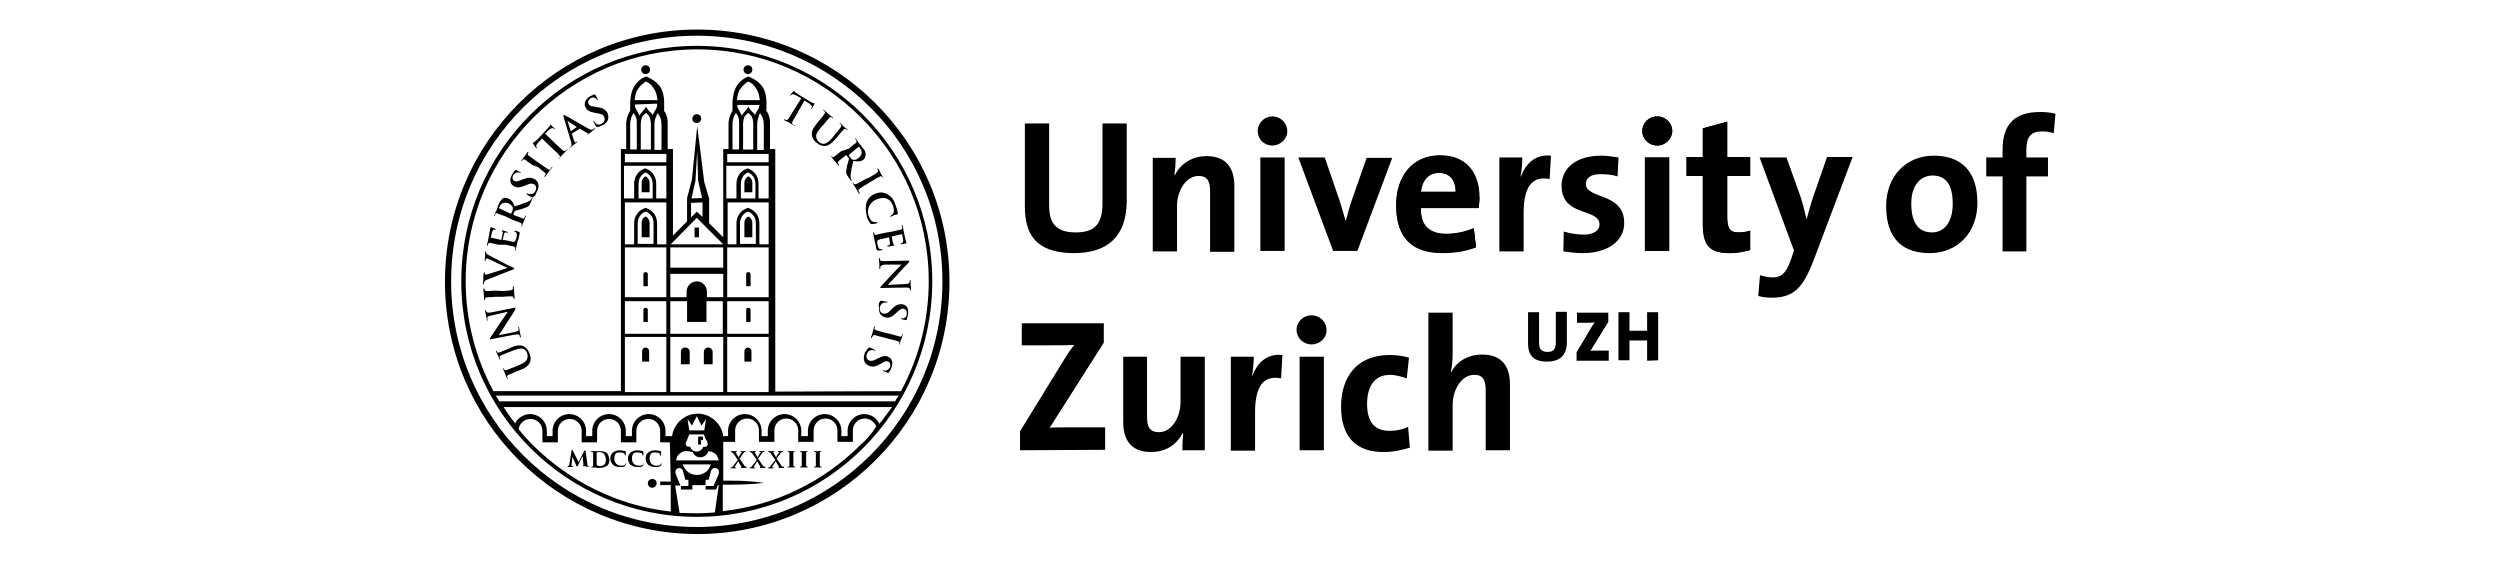 <?xml version="1.0" encoding="utf-8"?>
<!-- Generator: Adobe Illustrator 24.3.0, SVG Export Plug-In . SVG Version: 6.00 Build 0)  -->
<svg version="1.1" id="layer" xmlns="http://www.w3.org/2000/svg" xmlns:xlink="http://www.w3.org/1999/xlink" x="0px" y="0px"
	 viewBox="0 0 566.9 127.6" style="enable-background:new 0 0 566.9 127.6;" xml:space="preserve">
<g>
	<path d="M231.3,102.1v-4.3l10.4-16.9c0.6-1,1.2-1.8,1.9-2.7c-1,0.1-2.4,0.1-5.2,0.1h-6.7v-5h18.6v4.4l-11,17.3
		c-0.4,0.7-0.8,1.3-1.3,2c0.7-0.1,2.7-0.1,6.3-0.1h6.3v5.1L231.3,102.1L231.3,102.1z M268.1,102.1c0-1,0.1-2.7,0.2-3.8l-0.1-0.1
		c-1.3,2.5-3.7,4.3-7.2,4.3c-4.8,0-6.3-3.1-6.3-6.8V80.9h5.4v13.6c0,2.3,0.6,3.5,2.7,3.5c2.8,0,4.9-3.2,4.9-6.9V80.9h5.5v21.2
		C273.2,102.1,268.1,102.1,268.1,102.1z M290.5,85.8c-4-0.8-5.9,1.8-5.9,7.7v8.7h-5.5V80.9h5.2c0,1.1-0.1,2.8-0.4,4.3h0.1
		c1-2.7,3.1-5.1,6.8-4.7L290.5,85.8z M297.4,78.1c-1.9,0-3.4-1.5-3.4-3.3s1.5-3.3,3.4-3.3s3.4,1.5,3.4,3.3
		C300.9,76.6,299.3,78.1,297.4,78.1z M294.7,102.1V80.9h5.5v21.2C300.2,102.1,294.7,102.1,294.7,102.1z M313.7,102.5
		c-5.9,0-9.6-3.1-9.6-10.3c0-6.6,3.5-11.7,11-11.7c1.5,0,3,0.2,4.4,0.6l-0.5,4.7c-1.2-0.4-2.5-0.8-3.8-0.8c-3.5,0-5.2,2.6-5.2,6.6
		c0,3.7,1.4,6.1,5.1,6.1c1.5,0,3-0.3,4.2-0.9l0.4,4.7C318.1,102,316.1,102.5,313.7,102.5z M336.9,102.1V88.5c0-2.3-0.6-3.5-2.6-3.5
		c-2.8,0-4.9,3.2-4.9,6.9v10.3h-5.5V70.9h5.5V80c0,1.3-0.1,3.1-0.4,4.3l0.1,0.1c1.2-2.4,3.7-4,7-4c4.8,0,6.3,3.1,6.3,6.8v14.9
		C342.4,102.1,336.9,102.1,336.9,102.1z M350.8,82c-3.5,0-4.3-1.9-4.3-4.1v-7.1h2.5v6.9c0,1.3,0.4,2.1,1.9,2.1
		c1.4,0,1.9-0.6,1.9-2.3v-6.8h2.5v6.6C355.4,80.6,353.7,82,350.8,82z M357.5,81.8v-1.9L361,74c0.2-0.3,0.4-0.5,0.6-0.9
		c-0.3,0-0.7,0.1-1.7,0.1h-2.3v-2.3h7.1V73l-3.7,6c-0.1,0.2-0.2,0.4-0.4,0.6c0.2-0.1,0.8-0.1,2.1-0.1h2.1v2.3H357.5L357.5,81.8z
		 M373.5,81.8v-4.6h-4v4.5H367V70.8h2.5V75h4v-4.2h2.5v10.9L373.5,81.8L373.5,81.8z M243.5,57.4c-9.1,0-11.1-4.9-11.1-10.5V28h5.5
		v18.5c0,3.7,1.2,6.2,6,6.2c4.3,0,6.1-1.8,6.1-6.7V28h5.5v17.7C255.4,53.7,251.1,57.4,243.5,57.4z M274.4,56.9V43.4
		c0-2.3-0.6-3.5-2.6-3.5c-2.8,0-4.9,3.2-4.9,6.9V57h-5.5V35.8h5.2c0,1-0.1,2.7-0.3,3.8l0.1,0.1c1.3-2.5,3.8-4.3,7.2-4.3
		c4.8,0,6.3,3.1,6.3,6.8v14.9h-5.5L274.4,56.9L274.4,56.9z M288.5,33c-1.9,0-3.3-1.5-3.3-3.3s1.5-3.3,3.3-3.3c1.9,0,3.4,1.5,3.4,3.3
		C292,31.4,290.4,33,288.5,33z M285.8,56.9V35.7h5.5v21.2H285.8z M307.8,56.9h-5.5l-7.9-21.2h6l3.3,9.6c0.5,1.5,1,3.2,1.4,4.7h0.1
		c0.4-1.5,0.8-3.1,1.3-4.5l3.4-9.7h5.8L307.8,56.9z M335.3,47.1h-13.1c-0.1,4,1.9,5.9,5.8,5.9c2.1,0,4.4-0.5,6.2-1.3l0.5,4.3
		c-2.3,0.9-5,1.3-7.6,1.3c-6.8,0-10.5-3.4-10.5-10.8c0-6.5,3.6-11.3,10-11.3c6.2,0,8.9,4.3,8.9,9.5
		C335.5,45.4,335.4,46.3,335.3,47.1z M326.3,39.2c-2.3,0-3.8,1.6-4.1,4.3h7.9C330.1,40.8,328.7,39.2,326.3,39.2z M351.4,40.6
		c-4-0.8-5.9,1.8-5.9,7.7V57H340V35.7h5.2c0,1.1-0.1,2.8-0.4,4.3h0.1c1-2.7,3.1-5.1,6.8-4.7L351.4,40.6z M358.9,57.4
		c-1.5,0-3.1-0.2-4.4-0.4l0.1-4.5c1.3,0.4,2.9,0.7,4.6,0.7c2.1,0,3.5-0.9,3.5-2.3c0-3.8-8.6-1.6-8.6-8.8c0-3.7,3-6.8,9-6.8
		c1.2,0,2.6,0.2,3.9,0.4l-0.2,4.3c-1.2-0.4-2.6-0.5-4-0.5c-2.1,0-3.2,0.9-3.2,2.2c0,3.5,8.7,1.9,8.7,8.8
		C368.4,54.5,364.7,57.4,358.9,57.4z M375.8,33c-1.9,0-3.4-1.5-3.4-3.3s1.5-3.3,3.4-3.3s3.4,1.5,3.4,3.3
		C379.2,31.4,377.7,33,375.8,33z M373,56.9V35.7h5.5v21.2H373z M392.3,57.4c-4.7,0-6.2-1.7-6.2-6.7V39.9h-3.7v-4.3h3.7v-6.5l5.5-1.5
		v8h5.2v4.3h-5.2v9.3c0,2.7,0.7,3.5,2.5,3.5c0.9,0,1.9-0.1,2.7-0.4v4.4C395.4,57.1,393.8,57.4,392.3,57.4z M411.3,58.9
		c-2.5,6.6-4.7,8.6-9.6,8.6c-0.9,0-2.1-0.1-3-0.4l0.4-4.7c1,0.3,1.9,0.5,2.9,0.5c1.8,0,3-0.8,4.1-4l0.7-2.1L399,35.7h6.1l2.9,8.1
		c0.7,1.8,1.2,4,1.6,5.8h0.1c0.5-1.9,1.3-4.7,2.1-6.8l2.5-7.2h5.8L411.3,58.9z M437.6,57.4c-6,0-9.9-3.1-9.9-10.7
		c0-6.6,4.4-11.4,10.8-11.4c6,0,9.9,3.3,9.9,10.7C448.4,52.6,444,57.4,437.6,57.4z M438.2,39.8c-2.4,0-4.8,1.9-4.8,6.3
		s1.6,6.6,4.7,6.6c2.7,0,4.7-2.2,4.7-6.5C442.8,42.1,441.4,39.8,438.2,39.8z M465.7,30.2c-0.9-0.3-1.8-0.4-2.7-0.4
		c-2.4,0-3.5,1.2-3.5,4.1v1.8h4.9V40h-4.9v17h-5.4V40h-3.7v-4.3h3.7V34c0-5.8,2.7-8.6,8.5-8.6c1.2,0,2.4,0.1,3.5,0.4L465.7,30.2z"/>
	<path d="M117,84.3c-1.2,0.5-1.5,0.6-1.7,0.7s-0.4,0.2-0.3,0.5c0,0.1,0.1,0.2,0.1,0.3c0.1,0.1,0.1,0.1,0,0.2c-0.1,0-0.1,0-0.1-0.1
		c-0.2-0.4-0.4-1-0.5-1.2s-0.3-0.7-0.4-1c-0.1-0.1-0.1-0.2,0-0.2s0.1,0,0.1,0.1c0.1,0.1,0.1,0.1,0.1,0.2c0.1,0.2,0.3,0.2,0.6,0.1
		c0.2-0.1,0.5-0.2,1.8-0.7l1.2-0.5c1.2-0.5,1.6-1,1.7-1.5s0-0.9-0.1-1.2c-0.1-0.4-0.4-0.7-0.9-0.9c-0.7-0.2-1.4,0.1-2.3,0.4l-1,0.4
		c-1.2,0.5-1.5,0.6-1.7,0.7s-0.4,0.2-0.3,0.5c0,0.1,0.1,0.2,0.1,0.3c0.1,0.1,0.1,0.1,0,0.2c-0.1,0-0.1,0-0.1-0.1
		c-0.2-0.4-0.4-0.9-0.4-0.9c-0.1-0.1-0.3-0.6-0.4-0.9c-0.1-0.1-0.1-0.2,0-0.2s0.1,0,0.1,0.1c0.1,0.1,0.1,0.1,0.1,0.2
		c0.1,0.2,0.3,0.2,0.6,0.1c0.2-0.1,0.5-0.2,1.7-0.7l0.9-0.4c0.9-0.4,1.9-0.7,2.8-0.3c0.7,0.4,1.1,0.9,1.3,1.5
		c0.2,0.4,0.5,1.2,0.2,2.1c-0.2,0.5-0.7,1.2-1.8,1.6L117,84.3z M116.7,75.3c0.7-0.2,0.9-0.3,0.9-0.5s0-0.3-0.1-0.5
		c0-0.1,0-0.1,0.1-0.2c0.1,0,0.1,0.1,0.1,0.2c0.1,0.5,0.2,0.9,0.2,1.1c0,0.1,0.1,0.5,0.2,0.9c0,0.1,0.1,0.2-0.1,0.2
		c-0.1,0-0.1-0.1-0.1-0.1c0-0.1-0.1-0.2-0.1-0.4c-0.1-0.2-0.4-0.2-1.2-0.1l-5.2,1c-0.2,0.1-0.3,0.1-0.3-0.1c0-0.1,0.1-0.2,0.2-0.4
		c0.1-0.1,1.2-1.8,2.2-3.3c0.5-0.7,1.5-2.2,1.6-2.3v-0.1l-3.9,0.9c-0.5,0.1-0.7,0.2-0.7,0.5c0,0.1,0,0.4,0.1,0.5
		c0,0.1,0,0.1-0.1,0.1s-0.1-0.1-0.1-0.2c-0.1-0.4-0.2-0.9-0.2-1s-0.1-0.4-0.2-0.9c0-0.1-0.1-0.2,0.1-0.2c0.1,0,0.1,0.1,0.1,0.1
		c0,0.1,0.1,0.2,0.1,0.2c0.1,0.2,0.3,0.2,0.8,0.2l5.5-1.1c0.2-0.1,0.3,0,0.3,0.1s-0.1,0.2-0.1,0.4c-0.4,0.7-1.3,2-2,3.1
		c-0.7,1.2-1.6,2.4-1.7,2.6l0,0L116.7,75.3z M112.4,67.3c-1.3,0.1-1.6,0.1-1.9,0.1c-0.3,0.1-0.4,0.1-0.5,0.3c0,0.1,0,0.2,0,0.3
		c0,0.1,0,0.1-0.1,0.1s-0.1-0.1-0.1-0.2c0-0.4-0.1-0.9-0.1-1.2s-0.1-0.7-0.1-1.1c0-0.1,0-0.2,0.1-0.2s0.1,0.1,0.1,0.1s0,0.2,0.1,0.2
		c0.1,0.2,0.2,0.3,0.5,0.3s0.5,0,1.9-0.1L114,66c0.9-0.1,1.6-0.1,1.9-0.2c0.2-0.1,0.4-0.1,0.4-0.4c0-0.1,0-0.3,0-0.4s0-0.1,0.1-0.1
		s0.1,0.1,0.1,0.2c0.1,0.6,0.1,1.2,0.1,1.4c0,0.2,0.1,0.7,0.1,1.1c0,0.1,0,0.2-0.1,0.2s-0.1-0.1-0.1-0.1c0-0.1-0.1-0.2-0.1-0.3
		c-0.1-0.2-0.2-0.2-0.5-0.2c-0.4,0-1.1,0-1.9,0.1L112.4,67.3z M110.5,63.4c-0.5,0.2-0.6,0.3-0.7,0.6c-0.1,0.1-0.1,0.2-0.1,0.4
		c0,0.1-0.1,0.1-0.1,0.1c-0.1,0-0.1-0.1-0.1-0.2c0.1-0.5,0.1-1,0.1-1.3c0-0.2,0-0.7,0.1-1.1c0-0.1,0.1-0.2,0.1-0.2l0.1,0.1
		c0,0.1,0,0.3,0.1,0.4c0.1,0.1,0.1,0.1,0.2,0.1s0.4-0.1,0.7-0.2l4.1-1.3v-0.1c-1-0.4-3.7-1.8-4.3-2c-0.1-0.1-0.2-0.1-0.3-0.1
		c-0.1,0-0.1,0-0.2,0.1s-0.1,0.2-0.1,0.4c0,0.1,0,0.1-0.1,0.1s-0.1-0.1-0.1-0.2c0.1-0.4,0.1-0.8,0.1-0.9c0-0.1,0-0.5,0-0.9
		c0-0.1,0.1-0.2,0.1-0.2l0.1,0.1c0,0,0,0.2,0.1,0.4c0.1,0.1,0.2,0.2,0.8,0.5c0.8,0.4,1.3,0.7,2.3,1.2c1.3,0.7,2.2,1.2,2.6,1.3
		c0.5,0.2,0.6,0.3,0.6,0.4c0,0.1-0.1,0.2-0.5,0.3L110.5,63.4z M113,55.5c-1.3-0.3-1.6-0.4-1.8-0.4c-0.3-0.1-0.4,0-0.5,0.2
		c-0.1,0.1-0.1,0.2-0.1,0.3s-0.1,0.1-0.1,0.1s-0.1-0.1-0.1-0.2c0.1-0.2,0.1-0.5,0.2-0.7s0.1-0.4,0.1-0.5c0.1-0.3,0.4-2,0.4-2.2
		s0.1-0.3,0.1-0.4c0-0.1,0-0.1,0-0.1c0-0.1,0.1-0.1,0.1-0.1c0.1,0,0.1,0.1,0.5,0.2c0.1,0,0.5,0.1,0.5,0.2c0.1,0,0.1,0.1,0.1,0.1
		c0,0.1-0.1,0.1-0.1,0.1c-0.1,0-0.2-0.1-0.3,0c-0.2,0-0.3,0.1-0.4,0.5c-0.1,0.1-0.2,1-0.3,1.2c0,0.1,0,0.1,0.1,0.1l2.2,0.5
		c0.1,0,0.1,0,0.1-0.1c0.1-0.2,0.2-1.2,0.3-1.4c0-0.2,0.1-0.4-0.1-0.4c-0.1-0.1-0.1-0.1-0.1-0.2c0-0.1,0.1-0.1,0.1-0.1
		c0.1,0,0.2,0.1,0.6,0.2c0.2,0.1,0.5,0.1,0.5,0.2c0.1,0,0.2,0.1,0.1,0.1c0,0.1-0.1,0.1-0.1,0.1s-0.2-0.1-0.3-0.1
		c-0.2,0-0.4,0.1-0.4,0.4c-0.1,0.2-0.2,1-0.3,1.2c0,0.1,0,0.1,0.1,0.1l0.7,0.1c0.3,0.1,1.1,0.2,1.3,0.3c0.6,0.1,0.8,0,1-0.9
		c0.1-0.2,0.1-0.6,0.1-0.9c-0.1-0.2-0.2-0.4-0.5-0.5c-0.1-0.1-0.1-0.1-0.1-0.1s0.1-0.1,0.2-0.1c0.2,0.1,0.8,0.2,0.9,0.3
		c0.2,0.1,0.2,0.2,0.1,0.5c-0.1,0.7-0.2,1.1-0.4,1.5c-0.1,0.4-0.2,0.7-0.2,0.9c0,0.1-0.1,0.3-0.1,0.5c-0.1,0.2-0.1,0.4-0.1,0.6
		c0,0.1-0.1,0.2-0.1,0.2c-0.1,0-0.1-0.1-0.1-0.2c0-0.1,0.1-0.2,0.1-0.3c0-0.2-0.2-0.2-0.4-0.4c-0.4-0.1-1-0.2-1.8-0.4L113,55.5z
		 M114.7,49.1c-1.3-0.5-1.5-0.5-1.8-0.7c-0.3-0.1-0.4-0.1-0.6,0.2c-0.1,0.1-0.1,0.2-0.1,0.3c-0.1,0.1-0.1,0.1-0.1,0.1
		c-0.1,0-0.1-0.1,0-0.2c0.2-0.4,0.4-1,0.5-1.1c0.1-0.3,0.3-0.9,0.4-1.2c0.2-0.5,0.5-1,0.9-1.4c0.2-0.2,0.8-0.4,1.3-0.1
		c0.6,0.2,1.1,0.7,1.5,1.8c1.2-0.4,2.2-0.7,2.9-1c0.7-0.3,0.9-0.6,0.9-0.7c0.1-0.1,0.1-0.2,0.1-0.2c0.1-0.1,0.1-0.1,0.1-0.1
		s0.1,0.1,0,0.2l-0.3,0.8c-0.2,0.5-0.3,0.7-0.5,0.9c-0.3,0.3-0.9,0.4-1.6,0.7c-0.6,0.2-1.3,0.3-1.5,0.4c-0.1,0-0.1,0.1-0.1,0.1
		l-0.3,0.7c0,0.1,0,0.1,0.1,0.1l0.1,0.1c0.8,0.3,1.4,0.5,1.8,0.7c0.2,0.1,0.4,0.1,0.5-0.1c0.1-0.1,0.1-0.3,0.2-0.4
		c0-0.1,0.1-0.1,0.1-0.1c0.1,0,0.1,0.1,0,0.2c-0.2,0.5-0.4,1.1-0.5,1.2c-0.1,0.2-0.2,0.7-0.4,1c-0.1,0.1-0.1,0.1-0.1,0.1
		s-0.1-0.1,0-0.2c0.1-0.1,0.1-0.2,0.1-0.3c0.1-0.2-0.1-0.3-0.4-0.4c-0.3-0.2-1-0.4-1.8-0.7L114.7,49.1z M115.7,48.4
		c0.1,0.1,0.1,0.1,0.2,0s0.2-0.4,0.3-0.6c0.1-0.3,0.1-0.4,0.1-0.7c-0.1-0.3-0.4-0.7-1-1c-1.2-0.4-1.8,0.2-2,0.7
		c-0.1,0.2-0.1,0.4-0.1,0.4c0,0.1,0,0.1,0.1,0.1L115.7,48.4z M120.9,44.7c-0.1,0.1-0.2,0.1-0.4,0c-0.4-0.2-0.9-0.5-1-0.6
		s-0.2-0.1-0.1-0.2c0.1-0.1,0.1-0.1,0.2,0s0.3,0.1,0.4,0.1c0.7,0.1,1.2-0.2,1.4-0.7c0.4-0.7,0.1-1.3-0.3-1.5s-0.8-0.3-1.6,0.1
		l-0.5,0.2c-1.2,0.5-1.8,0.5-2.5,0.1c-0.9-0.5-1-1.5-0.4-2.6c0.3-0.5,0.5-0.8,0.7-1c0.1-0.1,0.1-0.1,0.2-0.1
		c0.1,0.1,0.3,0.2,0.9,0.5c0.2,0.1,0.2,0.2,0.2,0.2s-0.1,0.1-0.2,0s-0.3-0.1-0.6-0.1c-0.2,0.1-0.5,0.1-0.9,0.6
		c-0.3,0.5-0.2,1.1,0.2,1.3c0.4,0.2,0.7,0.2,1.6-0.2l0.3-0.1c1.2-0.5,1.9-0.5,2.7-0.1c0.4,0.2,0.9,0.7,0.9,1.5c0,0.5-0.1,1-0.4,1.4
		C121.5,44.2,121.3,44.5,120.9,44.7z M120.7,37.4c-1.1-0.8-1.3-0.9-1.5-1.1c-0.2-0.2-0.4-0.2-0.6-0.1c-0.1,0.1-0.1,0.1-0.2,0.2
		c-0.1,0.1-0.1,0.1-0.2,0.1c-0.1-0.1,0-0.1,0.1-0.2c0.2-0.2,0.5-0.7,0.7-0.9c0.1-0.2,0.4-0.6,0.6-0.9c0.1-0.1,0.1-0.1,0.2-0.1
		c0.1,0.1,0.1,0.1,0,0.2c-0.1,0.1-0.1,0.1-0.1,0.2c-0.1,0.2,0,0.4,0.2,0.5s0.4,0.3,1.5,1.1l1.3,0.9c0.7,0.5,1.3,0.9,1.6,1.1
		c0.2,0.1,0.4,0.2,0.5-0.1c0.1-0.1,0.2-0.2,0.3-0.4c0.1-0.1,0.1-0.1,0.1-0.1c0.1,0.1,0.1,0.1,0,0.2c-0.4,0.5-0.7,0.9-0.9,1.1
		c-0.1,0.2-0.4,0.6-0.6,0.9c-0.1,0.1-0.1,0.1-0.2,0.1s-0.1-0.1,0-0.2c0.1-0.1,0.1-0.2,0.2-0.3c0.1-0.2,0-0.3-0.2-0.5
		c-0.3-0.2-0.9-0.7-1.5-1.2L120.7,37.4z M122.9,31.4l-0.9,1c-0.4,0.4-0.4,0.5-0.4,0.8c0.1,0.2,0.1,0.2,0.1,0.3s0.1,0.1,0,0.1
		c-0.1,0.1-0.1,0-0.2-0.1s-0.5-0.8-0.6-0.9c-0.1-0.1-0.1-0.2-0.1-0.2c0.1-0.1,0.2-0.1,0.4-0.2c0.2-0.2,0.4-0.4,0.7-0.6l2.4-2.6
		c0.2-0.2,0.3-0.4,0.4-0.5s0.1-0.2,0.1-0.2c0.1-0.1,0.1,0,0.2,0.1s0.5,0.5,0.7,0.7c0.1,0.1,0.1,0.1,0.1,0.2
		c-0.1,0.1-0.1,0.1-0.2-0.1l-0.1-0.1c-0.2-0.1-0.5-0.1-1.1,0.4l-0.8,0.8l2.6,2.5c0.6,0.5,1.1,1,1.4,1.3c0.2,0.1,0.4,0.2,0.6,0.1
		c0.1-0.1,0.2-0.2,0.4-0.3c0.1-0.1,0.1-0.1,0.1-0.1c0.1,0.1,0,0.1-0.1,0.2c-0.4,0.4-0.8,0.8-1,1c-0.1,0.1-0.5,0.5-0.7,0.9
		c-0.1,0.1-0.1,0.1-0.2,0.1s-0.1-0.1,0.1-0.1c0.1-0.1,0.1-0.2,0.2-0.2c0.1-0.2,0-0.3-0.2-0.5c-0.2-0.3-0.7-0.8-1.3-1.3L122.9,31.4z
		 M129.7,30.3c-0.1,0-0.1,0.1,0,0.1l0.4,1.3c0.1,0.2,0.2,0.4,0.2,0.5c0.1,0.1,0.2,0.2,0.4,0l0.1-0.1c0.1-0.1,0.1-0.1,0.1,0
		c0.1,0.1,0,0.1-0.1,0.2c-0.2,0.2-0.5,0.4-0.7,0.5c-0.1,0.1-0.4,0.4-0.8,0.7c-0.1,0.1-0.1,0.1-0.2,0.1c-0.1-0.1,0-0.1,0.1-0.1
		s0.1-0.1,0.2-0.2c0.3-0.3,0.2-0.6,0.1-1.1l-1.7-5.7c-0.1-0.2-0.1-0.4,0-0.4c0.1-0.1,0.1,0,0.4,0.1c0.5,0.2,3.8,2.2,5.1,2.9
		c0.8,0.4,1,0.4,1.2,0.2c0.1-0.1,0.2-0.1,0.3-0.2s0.1-0.1,0.1,0c0.1,0.1,0,0.1-0.2,0.3c-0.2,0.2-0.7,0.6-1.3,1
		c-0.1,0.1-0.2,0.2-0.2,0.1c-0.1-0.1,0-0.1,0.1-0.1c0.1-0.1,0.1-0.2-0.1-0.2l-1.7-1c-0.1,0-0.1,0-0.1,0L129.7,30.3z M130.8,28.8
		L130.8,28.8l-2-1.3l-0.1-0.1v0.1l0.7,2.2c0,0.1,0.1,0.1,0.1,0L130.8,28.8z M135.4,28.8c-0.1,0-0.2,0-0.3-0.2
		c-0.2-0.4-0.5-0.9-0.5-1s-0.1-0.2,0-0.2c0.1-0.1,0.1,0,0.1,0.1c0.1,0.1,0.2,0.2,0.3,0.4c0.5,0.5,1.1,0.4,1.5,0.1
		c0.7-0.4,0.7-1.1,0.5-1.5s-0.5-0.7-1.5-0.8l-0.5-0.1c-1.2-0.2-1.8-0.5-2.2-1.2c-0.5-0.9-0.1-1.8,0.9-2.5c0.5-0.3,0.9-0.4,1.1-0.5
		c0.1,0,0.1,0,0.2,0.1c0.1,0.1,0.2,0.4,0.5,0.9c0.1,0.2,0.1,0.2,0.1,0.3c-0.1,0.1-0.1,0-0.2-0.1c-0.1-0.1-0.2-0.3-0.5-0.4
		c-0.2-0.1-0.5-0.2-1,0.1c-0.5,0.4-0.7,0.9-0.4,1.3c0.2,0.4,0.5,0.5,1.5,0.6l0.3,0.1c1.3,0.1,1.9,0.5,2.4,1.2
		c0.2,0.4,0.4,1.1,0.1,1.8c-0.2,0.5-0.6,0.8-1,1C136.2,28.6,135.8,28.8,135.4,28.8z M181.7,22.3l-1.2-0.7c-0.4-0.2-0.7-0.3-0.9-0.2
		c-0.1,0.1-0.2,0.1-0.3,0.2s-0.1,0.1-0.1,0.1c-0.1-0.1-0.1-0.1,0-0.2s0.6-0.7,0.7-0.8c0.1-0.1,0.1-0.1,0.2-0.1
		c0.1,0.1,0.1,0.2,0.2,0.3c0.2,0.1,0.5,0.4,0.7,0.5l3,1.8c0.2,0.1,0.4,0.2,0.5,0.2c0.1,0.1,0.2,0.1,0.2,0.1c0.1,0.1,0.1,0.1-0.1,0.2
		c-0.1,0.2-0.4,0.7-0.5,0.9c-0.1,0.1-0.1,0.1-0.1,0.1c-0.1-0.1-0.1-0.1,0-0.2l0.1-0.1c0.1-0.2,0-0.5-0.7-1l-1-0.6l-1.8,3.2
		c-0.4,0.7-0.8,1.3-0.9,1.6c-0.1,0.2-0.2,0.4,0.1,0.6c0.1,0.1,0.2,0.2,0.4,0.2c0.1,0.1,0.1,0.1,0.1,0.1c-0.1,0.1-0.1,0.1-0.2,0
		c-0.5-0.3-1-0.6-1.2-0.7s-0.7-0.4-1-0.5c-0.1-0.1-0.1-0.1-0.1-0.2s0.1-0.1,0.2,0c0.1,0.1,0.2,0.1,0.3,0.1c0.2,0.1,0.3-0.1,0.5-0.3
		c0.2-0.3,0.6-0.9,1-1.6L181.7,22.3z M185.7,27.4c0.9-1,1-1.2,1.2-1.5c0.2-0.2,0.2-0.4,0.1-0.6c-0.1-0.1-0.1-0.2-0.2-0.2
		c-0.1-0.1-0.1-0.1-0.1-0.2c0.1-0.1,0.1,0,0.2,0.1c0.4,0.3,0.8,0.7,1,0.9c0.2,0.1,0.6,0.5,0.9,0.7c0.1,0.1,0.1,0.1,0.1,0.2
		c-0.1,0.1-0.1,0-0.2-0.1c-0.1-0.1-0.1-0.1-0.2-0.1c-0.2-0.1-0.4-0.1-0.5,0.2c-0.2,0.2-0.4,0.4-1.2,1.4l-0.8,0.9
		c-0.9,1-1,1.6-0.9,2.1s0.4,0.8,0.6,1c0.3,0.2,0.7,0.5,1.2,0.4c0.7-0.1,1.2-0.7,1.8-1.3l0.7-0.9c0.9-1,1-1.2,1.2-1.5
		c0.2-0.2,0.2-0.4,0.1-0.6c-0.1-0.1-0.1-0.2-0.2-0.2c-0.1-0.1-0.1-0.1-0.1-0.2c0.1-0.1,0.1,0,0.2,0.1c0.4,0.3,0.7,0.7,0.7,0.7
		c0.1,0.1,0.5,0.4,0.8,0.6c0.1,0.1,0.1,0.1,0.1,0.2c-0.1,0.1-0.1,0-0.2-0.1c-0.1-0.1-0.1-0.1-0.2-0.1c-0.2-0.1-0.4-0.1-0.6,0.2
		c-0.2,0.2-0.4,0.4-1.2,1.4l-0.6,0.7c-0.7,0.7-1.4,1.5-2.4,1.5c-0.9,0-1.4-0.4-1.8-0.7c-0.4-0.3-1-0.9-1.1-1.8
		c-0.1-0.6,0.1-1.3,0.9-2.3L185.7,27.4z M192.5,33.7c1-0.9,1.2-1,1.5-1.2c0.2-0.2,0.3-0.4,0.2-0.6c-0.1-0.1-0.1-0.2-0.2-0.3
		c-0.1-0.1-0.1-0.1-0.1-0.2c0.1-0.1,0.1,0,0.2,0.1c0.3,0.4,0.6,0.8,0.7,1c0.2,0.2,0.6,0.7,0.8,1c0.4,0.4,0.7,0.9,0.7,1.5
		c0,0.3-0.1,0.9-0.5,1.2c-0.5,0.4-1.2,0.5-2.3,0.3c-0.3,1.2-0.5,2.2-0.6,3c-0.1,0.7,0.1,1,0.1,1.2c0.1,0.1,0.1,0.1,0.1,0.2
		c0.1,0.1,0.1,0.1,0,0.1c-0.1,0.1-0.1,0-0.2-0.1l-0.5-0.7c-0.3-0.4-0.4-0.6-0.5-0.9c-0.1-0.4,0.1-1,0.2-1.8c0.2-0.6,0.4-1.3,0.4-1.5
		c0-0.1,0-0.1-0.1-0.2l-0.5-0.6c-0.1-0.1-0.1-0.1-0.1,0l-0.1,0.1c-0.7,0.5-1.2,1-1.5,1.2c-0.2,0.2-0.3,0.4-0.2,0.5s0.2,0.3,0.2,0.4
		c0.1,0.1,0.1,0.1,0,0.1c-0.1,0.1-0.1,0-0.2-0.1c-0.3-0.4-0.7-0.9-0.8-1s-0.5-0.5-0.7-0.9c-0.1-0.1-0.1-0.2-0.1-0.2
		c0.1,0,0.1,0,0.1,0.1c0.1,0.1,0.2,0.2,0.2,0.2c0.1,0.1,0.3,0,0.5-0.1c0.3-0.2,0.9-0.7,1.5-1.2L192.5,33.7z M192.6,35
		c-0.1,0.1-0.1,0.1-0.1,0.2c0.1,0.2,0.2,0.4,0.4,0.6c0.2,0.3,0.3,0.4,0.5,0.4c0.3,0.1,0.8,0.1,1.3-0.4c1-0.8,0.7-1.6,0.4-2.1
		c-0.1-0.2-0.2-0.3-0.3-0.4c-0.1-0.1-0.1,0-0.1,0L192.6,35z M197.2,40.2c1.2-0.7,1.4-0.8,1.6-1c0.2-0.2,0.4-0.3,0.3-0.5
		c0-0.1-0.1-0.2-0.1-0.3c-0.1-0.1-0.1-0.1,0-0.2c0.1,0,0.1,0,0.2,0.1c0.2,0.3,0.4,0.8,0.5,1s0.4,0.6,0.5,0.9
		c0.1,0.1,0.1,0.2,0.1,0.2c-0.1,0.1-0.1,0-0.1-0.1c-0.1-0.1-0.1-0.1-0.2-0.2c-0.2-0.2-0.3-0.2-0.6,0c-0.2,0.1-0.5,0.2-1.6,0.9
		l-1.3,0.8c-0.7,0.4-1.3,0.8-1.6,1c-0.2,0.1-0.3,0.3-0.2,0.5c0.1,0.1,0.1,0.3,0.2,0.4c0.1,0.1,0.1,0.1,0,0.2c-0.1,0.1-0.1,0-0.2-0.1
		c-0.3-0.5-0.5-1-0.7-1.2c-0.1-0.2-0.4-0.7-0.6-1c-0.1-0.1-0.1-0.2,0-0.2s0.1,0,0.1,0.1c0.1,0.1,0.1,0.2,0.2,0.2
		c0.1,0.1,0.3,0.1,0.5,0c0.4-0.1,1-0.5,1.7-0.9L197.2,40.2z M196.5,45.9c0.4-1.1,1.2-1.7,2-2c0.5-0.2,1.6-0.5,2.6,0.1
		c0.8,0.4,1.5,1,1.9,2.3c0.2,0.5,0.3,0.9,0.4,1.2c0.1,0.3,0.1,0.6,0.2,0.9c0,0.1,0,0.1-0.1,0.2c-0.1,0-0.2,0.1-0.5,0.1
		c-0.3,0.1-0.7,0.3-0.9,0.4c-0.1,0.1-0.2,0.1-0.2,0s0.1-0.1,0.1-0.2c0.2-0.1,0.5-0.4,0.6-0.6c0.2-0.4,0.1-1.1-0.2-1.9
		c-0.3-0.7-0.7-1.1-1.2-1.3c-0.8-0.4-1.6-0.2-2.4,0.1c-1.9,0.8-2.3,2.7-1.8,3.8c0.3,0.7,0.5,1.2,1.1,1.3c0.2,0.1,0.5,0.1,0.7,0.1
		c0.1,0,0.2,0,0.2,0.1s0,0.1-0.1,0.1c-0.1,0.1-0.9,0.2-1.2,0.2c-0.2,0-0.2,0-0.3-0.1c-0.2-0.2-0.6-0.9-0.8-1.4
		C196.3,47.9,196.2,46.8,196.5,45.9z M202.4,52.5c1.3-0.3,1.6-0.4,1.8-0.4c0.3-0.1,0.4-0.2,0.4-0.5c0-0.1,0-0.2-0.1-0.4
		c0-0.1,0-0.1,0.1-0.2c0.1,0,0.1,0.1,0.1,0.2c0.1,0.2,0.1,0.5,0.1,0.7c0.1,0.2,0.1,0.4,0.1,0.5c0.1,0.3,0.4,2,0.5,2.2
		s0.1,0.3,0.1,0.4c0,0.1,0.1,0.1,0.1,0.1s0,0.1-0.1,0.1s-0.2,0-0.6,0.1c-0.1,0-0.5,0.1-0.6,0.1s-0.1,0-0.1-0.1s0-0.1,0.1-0.1
		s0.2-0.1,0.3-0.1c0.1-0.1,0.2-0.2,0.2-0.7c0-0.1-0.2-1-0.2-1.2c0-0.1-0.1-0.1-0.1-0.1l-2.2,0.5c-0.1,0-0.1,0.1-0.1,0.1
		c0.1,0.2,0.2,1.2,0.3,1.4s0.1,0.3,0.2,0.4c0.1,0.1,0.1,0.1,0.1,0.1s0,0.1-0.1,0.1s-0.2,0-0.7,0.1c-0.2,0.1-0.5,0.1-0.6,0.1
		s-0.2,0.1-0.2-0.1c0-0.1,0-0.1,0.1-0.1s0.2-0.1,0.3-0.1c0.2-0.1,0.2-0.2,0.2-0.5c0-0.2-0.2-1-0.2-1.2c0-0.1-0.1-0.1-0.1-0.1
		l-0.7,0.2c-0.3,0.1-1.1,0.2-1.3,0.3c-0.6,0.1-0.7,0.3-0.5,1.2c0.1,0.2,0.1,0.6,0.3,0.8c0.1,0.2,0.4,0.2,0.7,0.2
		c0.1,0,0.1,0,0.1,0.1s-0.1,0.1-0.1,0.1c-0.2,0.1-0.8,0.1-1,0.1s-0.2-0.1-0.3-0.4c-0.1-0.7-0.2-1.2-0.3-1.5s-0.1-0.7-0.2-0.9
		c0-0.1-0.1-0.3-0.1-0.5s-0.1-0.4-0.1-0.6c0-0.1,0-0.2,0.1-0.2s0.1,0,0.1,0.1s0.1,0.2,0.1,0.3c0.1,0.2,0.2,0.2,0.5,0.1
		c0.4-0.1,1-0.2,1.8-0.4L202.4,52.5z M200.7,60c-0.7,0.1-0.9,0.2-1,0.4c-0.1,0.1-0.1,0.3-0.1,0.5c0,0.1,0,0.1-0.1,0.1
		s-0.1-0.1-0.1-0.2c0-0.5,0-0.9,0-1.1c0-0.1-0.1-0.5-0.1-1c0-0.1,0-0.2,0.1-0.2s0.1,0.1,0.1,0.1c0,0.1,0,0.3,0.1,0.4
		c0.1,0.2,0.4,0.2,1.1,0.2l5.2-0.1c0.2,0,0.3,0,0.3,0.1s-0.1,0.2-0.2,0.4c-0.1,0.1-1.5,1.5-2.7,2.9c-0.6,0.6-1.8,1.9-1.9,2v0.1
		l4-0.2c0.5,0,0.7-0.1,0.8-0.3c0.1-0.1,0.1-0.4,0.1-0.5s0-0.1,0.1-0.1s0.1,0.1,0.1,0.2c0,0.5,0,0.9,0,1.1c0,0.1,0.1,0.4,0.1,0.9
		c0,0.1,0,0.2-0.1,0.2s-0.1-0.1-0.1-0.2s0-0.2-0.1-0.2c-0.1-0.2-0.2-0.3-0.8-0.3l-5.6,0.1c-0.2,0-0.3,0-0.3-0.1s0.1-0.2,0.2-0.3
		c0.5-0.5,1.6-1.8,2.5-2.7c0.9-1,2-2,2.1-2.2l0,0H200.7z M199.6,68.3c0.1-0.1,0.1-0.1,0.3-0.1c0.5,0.1,1,0.2,1.2,0.2
		c0.1,0,0.2,0.1,0.2,0.1s-0.1,0.1-0.2,0.1c-0.1,0-0.3,0-0.5,0c-0.7,0.1-1,0.6-1.1,1.2c-0.1,0.8,0.4,1.3,0.9,1.3
		c0.4,0.1,0.9,0,1.5-0.7l0.4-0.4c0.9-0.9,1.6-1.1,2.3-1c1,0.1,1.5,1,1.3,2.3c-0.1,0.5-0.2,0.9-0.3,1.2c0,0.1-0.1,0.1-0.1,0.1
		c-0.1,0-0.4-0.1-1-0.2c-0.2,0-0.2-0.1-0.2-0.1c0-0.1,0.1-0.1,0.2-0.1c0.1,0,0.4,0,0.6-0.1c0.2-0.1,0.5-0.3,0.5-0.9
		c0.1-0.7-0.2-1.1-0.7-1.2c-0.4-0.1-0.7,0.1-1.4,0.7l-0.2,0.2c-1,1-1.6,1.2-2.4,1.1c-0.5-0.1-1.1-0.4-1.4-1c-0.2-0.5-0.2-1-0.2-1.5
		C199.2,69,199.3,68.6,199.6,68.3z M202.2,75.8c1.3,0.4,1.5,0.4,1.8,0.5s0.5,0,0.5-0.2c0.1-0.1,0.1-0.2,0.1-0.3
		c0-0.1,0.1-0.1,0.1-0.1c0.1,0,0.1,0.1,0,0.2c-0.1,0.3-0.2,0.9-0.4,1.1c-0.1,0.2-0.2,0.7-0.2,1c-0.1,0.1-0.1,0.2-0.1,0.2
		s-0.1-0.1-0.1-0.2s0.1-0.1,0.1-0.2c0-0.2-0.1-0.4-0.4-0.4c-0.2-0.1-0.5-0.2-1.8-0.5l-1.5-0.4c-0.9-0.2-1.5-0.4-1.9-0.5
		c-0.2-0.1-0.4,0-0.5,0.2c-0.1,0.1-0.1,0.3-0.2,0.4c0,0.1-0.1,0.1-0.1,0.1s-0.1-0.1-0.1-0.2c0.2-0.5,0.4-1.1,0.4-1.3
		c0.1-0.2,0.2-0.7,0.3-1.1c0.1-0.1,0.1-0.2,0.1-0.1c0.1,0,0.1,0.1,0.1,0.2c-0.1,0.1-0.1,0.2-0.1,0.3c0,0.2,0.1,0.2,0.4,0.4
		c0.4,0.1,1,0.3,1.8,0.5L202.2,75.8z M196.9,78.9c0.1-0.1,0.2-0.1,0.4-0.1c0.4,0.2,0.9,0.4,1,0.5s0.2,0.1,0.2,0.2
		c-0.1,0.1-0.1,0.1-0.2,0c-0.1-0.1-0.3-0.1-0.4-0.1c-0.7-0.1-1.1,0.3-1.3,0.8c-0.3,0.7,0,1.3,0.4,1.5s0.9,0.2,1.6-0.2l0.4-0.2
		c1.1-0.6,1.8-0.7,2.4-0.4c0.9,0.4,1.2,1.4,0.7,2.6c-0.2,0.5-0.5,0.9-0.6,1s-0.1,0.1-0.1,0.1c-0.1-0.1-0.3-0.2-1-0.4
		c-0.2-0.1-0.2-0.1-0.2-0.2s0.1-0.1,0.2,0c0.1,0.1,0.4,0.1,0.6,0c0.2-0.1,0.5-0.2,0.8-0.7c0.2-0.6,0.1-1.1-0.4-1.3
		c-0.4-0.2-0.7-0.1-1.5,0.4l-0.2,0.1c-1.2,0.7-1.9,0.8-2.7,0.4c-0.5-0.2-1-0.6-1.1-1.4c-0.1-0.5,0.1-1,0.2-1.5
		C196.5,79.5,196.6,79.2,196.9,78.9z M133.6,105.8c-0.1,0-0.1,0-0.2-0.1c-0.1-0.1-0.2-0.1-0.2-0.4l-0.4-3c0-0.1-0.1-0.2-0.1-0.2
		s-0.1,0.1-0.2,0.1l-1.3,2.6l-1.3-2.6c-0.1-0.1-0.1-0.2-0.2-0.2s-0.1,0.1-0.1,0.2l-0.5,3.1c0,0.2-0.1,0.3-0.2,0.4
		c-0.1,0-0.1,0-0.1,0c-0.1,0-0.1,0-0.1,0.1s0.1,0.1,0.1,0.1c0.2,0,0.4,0,0.5,0s0.3,0,0.5,0c0.1,0,0.1,0,0.2-0.1
		c0-0.1-0.1-0.1-0.1-0.1s-0.1,0-0.2,0c-0.1,0-0.1-0.1-0.1-0.1c0-0.1,0-0.1,0-0.2l0.2-1.8c0.2,0.4,0.4,0.9,0.4,0.9
		c0.1,0.1,0.4,0.9,0.5,1.1c0.1,0.1,0.1,0.2,0.2,0.2s0.1-0.1,0.2-0.3l1-2.1l0.2,1.9c0,0.1,0,0.1,0,0.1c0,0.1,0,0.1,0,0.1
		c-0.1,0-0.1,0.1-0.1,0.1c0,0.1,0.1,0.1,0.2,0.1C132.8,105.8,133.5,105.9,133.6,105.8c0.1,0.1,0.2,0.1,0.2-0.1
		C133.7,105.8,133.6,105.8,133.6,105.8z M137.7,102.8c-0.5-0.5-1.4-0.5-2-0.5c-0.3,0-0.7,0-0.8,0s-0.5,0-0.7,0c-0.1,0-0.1,0-0.2,0.1
		c0,0.1,0.1,0.1,0.1,0.1c0.1,0,0.2,0,0.2,0c0.1,0.1,0.2,0.1,0.2,0.2s0,0.3,0,1v0.9c0,0.4,0,0.8,0,1c0,0.1-0.1,0.2-0.1,0.2
		c-0.1,0-0.1,0-0.2,0s-0.1,0.1-0.1,0.1c0,0.1,0.1,0.1,0.1,0.1c0.1,0,0.2,0,0.4,0c0.1,0,0.2,0,0.3,0s0.3,0,0.5,0.1c0.2,0,0.4,0,0.6,0
		c0.9,0,1.5-0.4,1.7-0.5c0.3-0.3,0.5-0.7,0.5-1.3C138.1,103.5,137.9,103.1,137.7,102.8z M137.4,104.2c0,0.5-0.1,0.9-0.4,1.2
		c-0.3,0.2-0.6,0.3-1,0.3s-0.5-0.1-0.6-0.2c0,0-0.1-0.2-0.1-0.3s0-0.5,0-1v-0.6c0-0.4,0-0.8,0-0.9s0-0.1,0.1-0.1
		c0,0,0.2-0.1,0.3-0.1c0.4,0,0.9,0.1,1.3,0.4C137.1,103.3,137.4,103.6,137.4,104.2z M142,105c-0.1,0-0.1,0.1-0.1,0.1
		c0,0.1-0.1,0.2-0.2,0.3c-0.2,0.2-0.4,0.2-0.9,0.2c-0.7,0-1.5-0.5-1.5-1.6c0-0.5,0.1-0.9,0.4-1.2c0.2-0.2,0.5-0.2,0.9-0.2
		s0.8,0.1,0.9,0.2c0.1,0.1,0.2,0.3,0.2,0.4s0,0.1,0.1,0.1s0.1-0.1,0.1-0.2s0-0.4,0-0.5c0-0.2,0-0.2,0-0.2c0-0.1-0.1-0.1-0.1-0.1
		c-0.1,0-0.3-0.1-0.5-0.1s-0.4-0.1-0.7-0.1c-0.7,0-1.2,0.2-1.6,0.5c-0.5,0.4-0.6,1-0.6,1.3c0,0.5,0.1,1,0.6,1.5
		c0.5,0.4,1,0.5,1.7,0.5c0.3,0,0.7,0,0.9-0.1c0.1-0.1,0.1-0.1,0.1-0.2C141.9,105.6,142,105.1,142,105C142.2,105.1,142.1,105,142,105
		z M146,105c-0.1,0-0.1,0.1-0.1,0.1c0,0.1-0.1,0.2-0.2,0.3c-0.2,0.2-0.4,0.2-0.9,0.2c-0.7,0-1.5-0.5-1.5-1.6c0-0.5,0.1-0.9,0.4-1.2
		c0.2-0.2,0.5-0.2,0.9-0.2s0.8,0.1,0.9,0.2c0.1,0.1,0.2,0.3,0.2,0.4s0,0.1,0.1,0.1s0.1-0.1,0.1-0.2s0-0.4,0-0.5c0-0.2,0-0.2,0-0.2
		c0-0.1-0.1-0.1-0.1-0.1c-0.1,0-0.3-0.1-0.5-0.1s-0.4-0.1-0.7-0.1c-0.7,0-1.2,0.2-1.6,0.5c-0.5,0.4-0.6,1-0.6,1.3
		c0,0.5,0.1,1,0.6,1.5c0.5,0.4,1,0.5,1.7,0.5c0.3,0,0.7,0,0.9-0.1c0.1-0.1,0.1-0.1,0.1-0.2C145.9,105.6,145.9,105.1,146,105
		C146.1,105.1,146.1,105,146,105z M150,105c-0.1,0-0.1,0.1-0.1,0.1c0,0.1-0.1,0.2-0.2,0.3c-0.2,0.2-0.4,0.2-0.9,0.2
		c-0.7,0-1.5-0.5-1.5-1.6c0-0.5,0.1-0.9,0.4-1.2c0.2-0.2,0.5-0.2,0.9-0.2s0.8,0.1,0.9,0.2c0.1,0.1,0.2,0.3,0.2,0.4s0,0.1,0.1,0.1
		s0.1-0.1,0.1-0.2s0-0.4,0-0.5c0-0.2,0-0.2,0-0.2c0-0.1-0.1-0.1-0.1-0.1c-0.1,0-0.3-0.1-0.5-0.1s-0.4-0.1-0.7-0.1
		c-0.7,0-1.2,0.2-1.6,0.5c-0.5,0.4-0.6,1-0.6,1.3c0,0.5,0.1,1,0.6,1.5c0.5,0.4,1,0.5,1.7,0.5c0.3,0,0.7,0,0.9-0.1
		c0.1-0.1,0.1-0.1,0.2-0.2C150,105.6,150,105.1,150,105C150.1,105.1,150.1,105,150,105z M169.2,105.8c-0.1,0-0.1,0-0.2,0
		c-0.1-0.1-0.2-0.1-0.2-0.2c-0.1-0.1-0.9-1.4-1.1-1.6l0.8-1.1c0.1-0.2,0.2-0.3,0.3-0.4c0.1,0,0.1,0,0.2,0c0.1,0,0.1-0.1,0.1-0.1
		c0-0.1-0.1-0.1-0.1-0.1c-0.2,0-0.4,0-0.5,0s-0.3,0-0.5,0c-0.1,0-0.1,0-0.1,0.1s0.1,0.1,0.1,0.1h0.1c0.1,0,0.1,0.1,0.1,0.1
		c0,0.1,0,0.1-0.1,0.1c-0.1,0.1-0.5,0.7-0.6,1c-0.2-0.3-0.4-0.6-0.6-1c0-0.1-0.1-0.1-0.1-0.1s0,0,0.1-0.1c0.1,0,0.1,0,0.1,0
		c0.1,0,0.1,0,0.1-0.1s-0.1-0.1-0.1-0.1c-0.2,0-0.5,0-0.5,0c-0.2,0-0.6,0-0.7,0c-0.1,0-0.1,0-0.1,0.1s0.1,0.1,0.1,0.1
		c0.1,0,0.1,0,0.2,0.1c0.2,0.1,0.2,0.1,0.4,0.4l0.9,1.3l-1,1.3c-0.2,0.2-0.2,0.3-0.4,0.4c-0.1,0-0.1,0-0.2,0s-0.1,0.1-0.1,0.1
		l0.1,0.1h0.1c0.1,0,0.3,0,0.4,0s0.4,0,0.5,0h0.1c0.1,0,0.1,0,0.1-0.1s-0.1-0.1-0.1-0.1c-0.1,0-0.1,0-0.1,0s-0.1,0-0.1-0.1l0,0
		c0-0.1,0-0.1,0.1-0.2l0.7-1.1c0.2,0.4,0.5,0.8,0.7,1.2c0,0,0,0,0,0.1l0,0c-0.1,0-0.1,0.1-0.1,0.1s0.1,0.1,0.2,0.1
		c0.4,0,0.8,0,0.9,0h0.1c0.1,0,0.1,0,0.1-0.1C169.3,105.9,169.2,105.8,169.2,105.8z M173.4,105.8c-0.1,0-0.1,0-0.2,0
		c-0.1-0.1-0.2-0.1-0.2-0.2c-0.1-0.1-0.9-1.4-1.1-1.6l0.8-1.1c0.1-0.2,0.2-0.3,0.4-0.4c0.1,0,0.1,0,0.2,0s0.1-0.1,0.1-0.1
		c0-0.1-0.1-0.1-0.1-0.1c-0.2,0-0.4,0-0.5,0s-0.3,0-0.5,0c-0.1,0-0.1,0-0.1,0.1s0.1,0.1,0.1,0.1h0.1c0.1,0,0.1,0.1,0.1,0.1
		c0,0.1,0,0.1-0.1,0.1c-0.1,0.1-0.5,0.7-0.6,1c-0.2-0.3-0.4-0.6-0.6-1c0-0.1-0.1-0.1-0.1-0.1s0,0,0.1-0.1c0.1,0,0.1,0,0.1,0
		s0.1,0,0.1-0.1s-0.1-0.1-0.1-0.1c-0.2,0-0.5,0-0.5,0c-0.2,0-0.6,0-0.7,0c-0.1,0-0.1,0-0.1,0.1s0.1,0.1,0.1,0.1c0.1,0,0.1,0,0.2,0.1
		c0.2,0.1,0.2,0.1,0.4,0.4l0.9,1.3l-1,1.3c-0.2,0.2-0.2,0.3-0.4,0.4c-0.1,0-0.1,0-0.2,0s-0.1,0.1-0.1,0.1l0.1,0.1h0.1
		c0.1,0,0.3,0,0.4,0s0.4,0,0.5,0h0.1c0.1,0,0.1,0,0.1-0.1s-0.1-0.1-0.1-0.1c-0.1,0-0.1,0-0.1,0s-0.1,0-0.1-0.1l0,0
		c0-0.1,0-0.1,0.1-0.2l0.7-1.1c0.2,0.4,0.5,0.8,0.7,1.2c0,0,0,0,0,0.1l0,0c-0.1,0-0.1,0.1-0.1,0.1s0.1,0.1,0.2,0.1
		c0.4,0,0.8,0,0.9,0h0.1c0.1,0,0.1,0,0.1-0.1C173.5,105.9,173.5,105.8,173.4,105.8z M177.6,105.8c-0.1,0-0.1,0-0.2,0
		c-0.1-0.1-0.2-0.1-0.2-0.2c-0.1-0.1-0.9-1.4-1.1-1.6l0.8-1.1c0.1-0.2,0.2-0.3,0.4-0.4c0.1,0,0.1,0,0.2,0c0.1,0,0.1-0.1,0.1-0.1
		c0-0.1-0.1-0.1-0.1-0.1c-0.2,0-0.4,0-0.5,0s-0.3,0-0.5,0c-0.1,0-0.1,0-0.1,0.1s0.1,0.1,0.1,0.1c0.1,0,0.1,0,0.1,0
		c0.1,0,0.1,0.1,0.1,0.1c0,0.1,0,0.1-0.1,0.1c-0.1,0.1-0.5,0.7-0.6,1c-0.2-0.3-0.4-0.6-0.6-1c0-0.1-0.1-0.1-0.1-0.1s0,0,0.1-0.1
		s0.1,0,0.1,0s0.1,0,0.1-0.1s-0.1-0.1-0.1-0.1c-0.2,0-0.5,0-0.5,0c-0.2,0-0.6,0-0.7,0c-0.1,0-0.1,0-0.1,0.1s0.1,0.1,0.1,0.1
		c0.1,0,0.1,0,0.2,0.1c0.2,0.1,0.2,0.1,0.4,0.4l0.9,1.3l-1,1.3c-0.2,0.2-0.2,0.3-0.4,0.4c-0.1,0-0.1,0-0.2,0c-0.1,0-0.1,0.1-0.1,0.1
		l0.1,0.1h0.1c0.1,0,0.3,0,0.4,0c0.1,0,0.4,0,0.5,0h0.1c0.1,0,0.1,0,0.1-0.1s-0.1-0.1-0.1-0.1h-0.1c0,0-0.1,0-0.1-0.1l0,0
		c0-0.1,0-0.1,0.1-0.2l0.7-1.1c0.2,0.4,0.5,0.8,0.7,1.2c0,0,0,0,0,0.1l0,0c-0.1,0-0.1,0.1-0.1,0.1s0.1,0.1,0.2,0.1
		c0.4,0,0.8,0,0.9,0h0.1c0.1,0,0.1,0,0.1-0.1C177.8,105.9,177.7,105.8,177.6,105.8z M180.3,105.8c-0.1,0-0.2,0-0.2,0
		c-0.1,0-0.1-0.1-0.2-0.2c0-0.2,0-0.6,0-1v-0.9c0-0.7,0-0.9,0-1c0-0.2,0.1-0.2,0.1-0.2c0.1,0,0.1,0,0.1,0c0.1,0,0.1,0,0.1-0.1
		s-0.1-0.1-0.1-0.1c-0.2,0-0.5,0-0.6,0s-0.5,0-0.7,0c-0.1,0-0.1,0-0.2,0.1c0,0.1,0.1,0.1,0.1,0.1s0.1,0,0.2,0
		c0.1,0.1,0.1,0.1,0.1,0.2s0,0.3,0,1v0.9c0,0.5,0,0.9,0,1s-0.1,0.2-0.1,0.2s-0.1,0-0.2,0c-0.1,0-0.1,0.1-0.1,0.1
		c0,0.1,0.1,0.1,0.1,0.1c0.2,0,0.5,0,0.7,0s0.5,0,0.8,0C180.3,106,180.3,106,180.3,105.8C180.4,105.9,180.3,105.8,180.3,105.8z
		 M183.2,105.8c-0.1,0-0.2,0-0.2,0c-0.1,0-0.1-0.1-0.2-0.2c0-0.2,0-0.6,0-1v-0.9c0-0.7,0-0.9,0-1c0-0.2,0.1-0.2,0.1-0.2
		c0.1,0,0.1,0,0.1,0c0.1,0,0.1,0,0.1-0.1s-0.1-0.1-0.1-0.1c-0.2,0-0.5,0-0.7,0s-0.5,0-0.7,0c-0.1,0-0.1,0-0.2,0.1
		c0,0.1,0.1,0.1,0.1,0.1s0.1,0,0.2,0c0.1,0.1,0.1,0.1,0.1,0.2s0,0.3,0,1v0.9c0,0.5,0,0.9,0,1s-0.1,0.2-0.1,0.2c-0.1,0-0.1,0-0.2,0
		s-0.1,0.1-0.1,0.1c0,0.1,0.1,0.1,0.1,0.1c0.2,0,0.5,0,0.7,0c0.1,0,0.5,0,0.8,0C183.1,106,183.1,106,183.2,105.8
		C183.4,105.9,183.3,105.8,183.2,105.8z M186.3,105.8c-0.1,0-0.2,0-0.2,0c-0.1,0-0.1-0.1-0.2-0.2c0-0.2,0-0.6,0-1v-0.9
		c0-0.7,0-0.9,0-1c0-0.2,0.1-0.2,0.1-0.2c0.1,0,0.1,0,0.1,0c0.1,0,0.1,0,0.1-0.1s-0.1-0.1-0.1-0.1c-0.2,0-0.5,0-0.6,0s-0.5,0-0.7,0
		c-0.1,0-0.1,0-0.2,0.1c0,0.1,0.1,0.1,0.1,0.1c0.1,0,0.1,0,0.2,0c0.1,0.1,0.1,0.1,0.1,0.2s0,0.3,0,1v0.9c0,0.5,0,0.9,0,1
		s-0.1,0.2-0.1,0.2s-0.1,0-0.2,0s-0.1,0.1-0.1,0.1c0,0.1,0.1,0.1,0.1,0.1c0.2,0,0.5,0,0.7,0s0.5,0,0.8,0
		C186.3,106,186.3,106,186.3,105.8C186.4,105.9,186.4,105.8,186.3,105.8z M156.4,82.6v-2.8c0-0.5-0.4-1-1-1s-1,0.4-1,1v2.8H156.4z
		 M161.6,82.6v-2.8c0-0.5-0.4-1-1-1c-0.5,0-1,0.4-1,1v2.8H161.6z M158,25.9c-0.5,0-1,0.4-1,1s0.4,1,1,1c0.5,0,1-0.4,1-1
		S158.6,25.9,158,25.9z M157.5,53.8h1v-2.2h-1V53.8L157.5,53.8z M147.9,108.6c-0.5,0-1,0.4-1,1c0,0.5,0.4,1,1,1c0.5,0,1-0.4,1-1
		S148.5,108.6,147.9,108.6z M147.3,53.8v-3.2c0-0.7-0.4-1.3-0.9-1.5c-0.5,0.2-0.9,0.7-0.9,1.5v3.2H147.3z M147.3,43.6v-2.1
		c0-0.7-0.4-1.3-0.9-1.5c-0.5,0.2-0.9,0.8-0.9,1.5v2.1H147.3L147.3,43.6z M146.9,64.9v-2.7c0-0.3-0.2-0.5-0.5-0.5s-0.5,0.2-0.5,0.5
		v2.7H146.9z M146.9,73v-2.7c0-0.3-0.2-0.5-0.5-0.5s-0.5,0.2-0.5,0.5V73H146.9z M147.2,82v-2.4c0-0.4-0.4-0.8-0.8-0.8
		c-0.4,0-0.8,0.4-0.8,0.8V82H147.2z M146.4,14.8c-0.5,0-1,0.4-1,1c0,0.5,0.4,1,1,1c0.5,0,1-0.4,1-1C147.4,15.2,147,14.8,146.4,14.8z
		 M170.6,53.8v-3.2c0-0.7-0.4-1.3-0.9-1.5c-0.5,0.2-0.9,0.7-0.9,1.5v3.2H170.6z M170.6,43.6v-2.1c0-0.7-0.4-1.3-0.9-1.5
		c-0.5,0.2-0.9,0.8-0.9,1.5v2.1H170.6L170.6,43.6z M170.2,64.9v-2.7c0-0.3-0.2-0.5-0.5-0.5s-0.5,0.2-0.5,0.5v2.7H170.2z M170.2,73
		v-2.7c0-0.3-0.2-0.5-0.5-0.5s-0.5,0.2-0.5,0.5V73H170.2z M170.4,82v-2.4c0-0.4-0.4-0.8-0.8-0.8c-0.4,0-0.8,0.4-0.8,0.8V82H170.4z
		 M169.6,14.8c-0.5,0-1,0.4-1,1c0,0.5,0.4,1,1,1c0.5,0,1-0.4,1-1C170.6,15.2,170.2,14.8,169.6,14.8z M335.5,44.7
		c0,0.7-0.1,1.6-0.2,2.5h-13.1c-0.1,4,1.9,5.9,5.8,5.9c2.1,0,4.4-0.5,6.2-1.3l0.5,4.3c-2.3,0.9-4.9,1.3-7.6,1.3
		c-6.8,0-10.5-3.3-10.5-10.8c0-6.5,3.6-11.3,10-11.3 M326.3,39.2c-2.3,0-3.8,1.6-4.1,4.3h7.9C330.1,40.8,328.7,39.2,326.3,39.2z
		 M375.8,33c-1.9,0-3.4-1.5-3.4-3.3s1.5-3.3,3.4-3.3s3.4,1.5,3.4,3.3C379.2,31.4,377.7,33,375.8,33z M373,56.9V35.7h5.5v21.2H373z
		 M392.4,57.4c-4.7,0-6.2-1.7-6.2-6.7V39.9h-3.7v-4.3h3.7v-6.5l5.5-1.5v8h5.2v4.3h-5.2v9.3c0,2.7,0.7,3.5,2.5,3.5
		c0.9,0,1.9-0.1,2.7-0.4v4.4C395.4,57.1,393.8,57.4,392.4,57.4z M100.9,63.9c0-31.6,25.6-57.2,57.2-57.2l0,0
		c31.6,0,57.2,25.6,57.2,57.2l0,0c0,31.6-25.6,57.2-57.2,57.2l0,0C126.5,121,100.9,95.5,100.9,63.9L100.9,63.9z M118.6,24.4
		c-10.1,10.1-16.3,24-16.3,39.4l0,0c0,15.4,6.2,29.3,16.3,39.4l0,0c10.1,10.1,24,16.3,39.4,16.3l0,0c15.4,0,29.3-6.2,39.4-16.3l0,0
		c10.1-10.1,16.3-24,16.3-39.4l0,0c0-15.4-6.2-29.3-16.3-39.4l0,0c-10.1-10.1-24-16.3-39.4-16.3l0,0
		C142.7,8.1,128.7,14.3,118.6,24.4L118.6,24.4z M158.9,99.8h0.5V99h-1.1v1.8h0.7L158.9,99.8z M158,10.4c-29.5,0-53.4,23.9-53.4,53.4
		s23.9,53.4,53.4,53.4s53.4-23.9,53.4-53.4C211.4,34.4,187.5,10.4,158,10.4z M152.1,109.2h-2.4v0.8h2.4v6c-12.1-1.3-23-6.9-31.2-15
		c-1.2-1.2-2.3-2.4-3.3-3.7c0.2-1.3,1.3-2.3,2.7-2.3c1.5,0,2.7,1.2,2.7,2.7v2.6h3.5l0,0l0,0v-2.6c0-1.5,1.2-2.7,2.7-2.7
		s2.7,1.2,2.7,2.7v2.6h3.5l0,0l0,0v-2.6c0-1.5,1.2-2.7,2.7-2.7s2.7,1.2,2.7,2.7v2.6h3.5l0,0l0,0v-2.6c0-1.5,1.2-2.7,2.7-2.7
		s2.7,1.2,2.7,2.7v2.6h2.2L152.1,109.2L152.1,109.2z M162.1,116.2c-1.3,0.1-2.7,0.2-4,0.2s-2.7-0.1-4-0.1l-1-6.2h1.2
		c-0.3-0.7-0.8-1.9-1-2.4c-0.3-0.8-0.1-1.3,0.4-1.5s1.1,0.1,1.2,0.7l0.5,1.9h0.7v1.2l0,0v0.2h-1.7v0.8h2.6v-1h3v-1.2h0.7l0.5-1.9
		c0.2-0.7,0.7-0.9,1.3-0.7c0.5,0.2,0.7,0.7,0.4,1.5c-0.1,0.2-0.2,0.5-0.4,0.9l-0.7,1.6H160v0.8h2.4l0.4-1h0.2L162.1,116.2z
		 M156.3,98.5h3.3c0.1,0.3,0.4,1.1,0.7,1.5c0.1,0.3,0.3,0.7,0.1,1c-0.2,0.4-0.6,0.4-0.8,0.3c0,0,0,0-0.1,0c-0.2,0.6-0.9,1.1-1.5,1.1
		c-0.7,0-1.3-0.4-1.5-1.1c0,0,0,0-0.1,0c-0.2,0-0.5,0.1-0.8-0.3c-0.2-0.4-0.1-0.7,0.1-1C155.9,99.5,156.2,98.8,156.3,98.5z
		 M155.9,95l1,1.5l1.1-2.1l1.1,2.1l1-1.5l-0.4,2.6h-3.4L155.9,95z M157.1,102.5c0.2,0.7,0.9,1.2,1.7,1.2c0.9,0,1.6-0.6,1.8-1.4
		c0.5,0,1,0.2,1.6,0.6c0.5,0.4,0.7,1.2,0.8,1.5h-9.7c0.1-0.4,0.2-1.1,0.8-1.5C155,102,156.1,102.3,157.1,102.5z M161.2,105.3
		c-0.4,1.4-1.6,2.4-3.2,2.4c-1.5,0-2.7-1-3.2-2.4H161.2z M195.1,100.9c-8.2,8.2-19.1,13.7-31.2,15v-6h2.2c4.1,0,7.1-0.4,7.1-0.4
		s-3-0.5-7.1-0.5H164v-8.8h2.7l0,0l0,0v-2.6c0-1.5,1.2-2.7,2.7-2.7s2.7,1.2,2.7,2.7v2.6h3.5l0,0l0,0v-2.6c0-1.5,1.2-2.7,2.7-2.7
		s2.7,1.2,2.7,2.7v2.6h3.5l0,0l0,0v-2.6c0-1.5,1.2-2.7,2.7-2.7s2.7,1.2,2.7,2.7v2.6h3.5l0,0l0,0v-2.6c0-1.5,1.2-2.7,2.7-2.7
		c1.2,0,2.2,0.8,2.6,1.8C197.7,98.3,196.5,99.7,195.1,100.9z M199.4,96.1c-0.6-1.3-1.9-2.2-3.4-2.2c-2.1,0-3.8,1.7-3.8,3.8v1.2h-1.4
		v-1.2c0-2.1-1.7-3.8-3.8-3.8s-3.8,1.7-3.8,3.8v1.2h-1.5v-1.2c0-2.1-1.7-3.8-3.8-3.8s-3.8,1.7-3.8,3.8v1.2h-1.4v-1.2
		c0-2.1-1.7-3.8-3.8-3.8s-3.8,1.7-3.8,3.8v1.2H164c-0.4-2.9-2.9-5.1-5.8-5.1s-5.4,2.2-5.8,5.1h-1.5v-1.2c0-2.1-1.7-3.8-3.8-3.8
		s-3.8,1.7-3.8,3.8v1.2h-1.4v-1.2c0-2.1-1.7-3.8-3.8-3.8s-3.8,1.7-3.8,3.8v1.2h-1.4v-1.2c0-2.1-1.7-3.8-3.8-3.8
		c-2.1,0-3.8,1.7-3.8,3.8v1.2H124v-1.2c0-2.1-1.7-3.8-3.8-3.8c-1.5,0-2.8,0.9-3.4,2.1c-0.9-1.2-1.8-2.4-2.6-3.7h88.1
		C201.3,93.6,200.4,94.9,199.4,96.1z M203,91h-89.8c-0.2-0.4-0.5-0.9-0.8-1.3h91.4C203.5,90.1,203.2,90.5,203,91z M149,23.5V24
		c0,0.1-0.1,0.2-0.1,0.4c-0.1,0.2-0.2,0.5-0.5,0.9c-0.1,0.1-0.2,0.4-0.4,0.8c-0.2-0.4-0.4-0.6-0.6-0.7c-0.2-0.2-0.4-0.4-0.5-0.6
		c-0.4-0.4-0.4-0.7-0.4-0.7l0,0c0,0,0,0.2-0.4,0.7c-0.2,0.2-0.4,0.4-0.5,0.6c-0.1,0.1-0.4,0.4-0.6,0.8c-0.2-0.4-0.4-0.7-0.4-0.8
		c-0.2-0.4-0.4-0.7-0.5-0.9c-0.1-0.2-0.1-0.4-0.1-0.4v-0.4L149,23.5L149,23.5z M143.9,22.7c0.1-0.7,0.2-1.9,0.9-2.7
		c0.5-0.7,1-1,1.3-1.3c0.2-0.1,0.3-0.2,0.4-0.2c0.1,0.1,0.2,0.1,0.4,0.2c0.4,0.2,0.9,0.6,1.3,1.3c0.7,0.9,0.8,2.1,0.9,2.7H143.9z
		 M149.2,25.7c0.1,0.2,0.3,0.5,0.5,0.9c0.2,0.5,0.3,1.1,0.3,1.5V34h-1.6c0-1.3,0-4.1,0-5.9c0-0.4,0.1-1,0.3-1.5S149,25.8,149.2,25.7
		z M147.6,28v5.9h-2.3c0-1.6,0-5.9,0-5.9c0-0.4,0.1-0.9,0.3-1.5c0.3-0.5,0.9-0.9,0.9-0.9l0,0c0,0,0.5,0.4,0.8,0.9
		C147.5,27.2,147.6,27.7,147.6,28z M144.2,26.5c0.2,0.5,0.2,1.1,0.2,1.5v5.9h-1.5V28c0-0.4,0.1-0.9,0.3-1.5c0.2-0.4,0.3-0.7,0.5-0.9
		C143.8,25.9,144,26.1,144.2,26.5z M151.1,34.9v1.9h-9.4v-1.9H151.1z M151.1,37.6V45h-2.3v-3.3c0-1.1-0.4-2.1-1.1-2.7
		c-0.4-0.4-0.8-0.6-1.3-0.8c-0.1,0-0.1,0-0.1,0s0,0-0.1,0c-0.5,0.2-0.9,0.4-1.3,0.8c-0.7,0.7-1.1,1.6-1.1,2.7V45h-2.3v-7.4H151.1
		L151.1,37.6z M148,41.7V45h-3.2v-3.3c0-1.3,0.7-2.2,1.6-2.6C147.3,39.5,148,40.4,148,41.7z M151.1,45.9v9.5H149v-4.7
		c0-1.1-0.4-2.1-1.1-2.7c-0.4-0.4-0.8-0.6-1.3-0.8l-0.2-0.1c0,0-0.1,0.1-0.2,0.1c-0.5,0.2-0.9,0.4-1.3,0.8c-0.7,0.7-1.1,1.6-1.1,2.7
		v4.7h-2.1v-9.5H151.1L151.1,45.9z M148.2,50.6v4.7h-3.6v-4.7c0-0.9,0.4-1.6,0.9-2.1c0.2-0.2,0.5-0.4,0.9-0.5l0,0
		c0.4,0.1,0.7,0.3,0.9,0.5C147.9,49,148.2,49.7,148.2,50.6L148.2,50.6z M151.1,56.1v11.3h-9.4V56.1H151.1z M151.1,68.3v7.4h-9.4
		v-7.4H151.1z M151.1,76.4v12.5h-9.4V76.4H151.1z M159.3,45.9v3.3L158,48l-1.3,1.3V46L159.3,45.9L159.3,45.9z M156.8,45l0.9-4
		l0.4-6.8l0.2,6.7l0.9,4L156.8,45L156.8,45z M158,49.4l6,6h-11.9L158,49.4z M164,56.1v4.6h-12v-4.6H164z M164,62.1v5.3h-3.7v-1.3
		c0-1.2-1-2.3-2.3-2.3c-1.2,0-2.3,1-2.3,2.3v1.3H152v-5.3C152,62.1,164,62.1,164,62.1z M155.8,68.3V73h4.4v-4.7h3.7v7.4H152v-7.4
		H155.8z M164,76.4v12.5h-12V76.4H164z M172.2,23.5V24c0,0.1-0.1,0.2-0.1,0.4c-0.1,0.2-0.2,0.5-0.5,0.9c-0.1,0.1-0.2,0.4-0.4,0.8
		c-0.2-0.4-0.4-0.6-0.6-0.7c-0.2-0.2-0.4-0.4-0.5-0.6c-0.4-0.4-0.4-0.7-0.4-0.7l0,0c0,0,0,0.2-0.4,0.7c-0.2,0.2-0.4,0.4-0.5,0.6
		c-0.1,0.1-0.4,0.4-0.6,0.8c-0.2-0.4-0.4-0.7-0.4-0.8c-0.2-0.4-0.4-0.7-0.5-0.9c-0.1-0.2-0.1-0.4-0.1-0.4v-0.3h5.1v-0.3H172.2z
		 M167.1,22.7c0.1-0.7,0.2-1.9,0.9-2.7c0.5-0.7,1-1,1.3-1.3c0.2-0.1,0.3-0.2,0.4-0.2c0.1,0.1,0.2,0.1,0.4,0.2
		c0.4,0.2,0.9,0.6,1.3,1.3c0.7,0.9,0.8,2.1,0.9,2.7H167.1z M172.4,25.7c0.1,0.2,0.3,0.5,0.5,0.9c0.2,0.5,0.3,1.1,0.3,1.5V34h-1.5
		c0-1.3,0-4.1,0-5.9c0-0.4,0.1-1,0.3-1.5C172.1,26.1,172.2,25.8,172.4,25.7z M170.8,28v5.9h-2.3c0-1.6,0-5.9,0-5.9
		c0-0.4,0.1-0.9,0.3-1.5c0.3-0.5,0.9-0.9,0.9-0.9l0,0c0,0,0.5,0.4,0.8,0.9C170.8,27.2,170.8,27.7,170.8,28z M167.4,26.5
		c0.2,0.5,0.2,1.1,0.2,1.5v5.9h-1.5V28c0-0.4,0.1-0.9,0.3-1.5c0.2-0.4,0.3-0.7,0.5-0.9C167.1,25.9,167.2,26.1,167.4,26.5z
		 M174.3,34.9v1.9h-9.4v-1.9H174.3z M174.3,37.6V45H172v-3.3c0-1.1-0.4-2.1-1.1-2.7c-0.4-0.4-0.8-0.6-1.3-0.8c-0.1,0-0.1,0-0.1,0
		s0,0-0.1,0c-0.5,0.2-0.9,0.4-1.3,0.8c-0.7,0.7-1.1,1.6-1.1,2.7V45h-2.3v-7.4H174.3L174.3,37.6z M171.3,41.7V45H168v-3.3
		c0-1.3,0.7-2.2,1.6-2.6C170.6,39.5,171.3,40.4,171.3,41.7z M174.3,45.9v9.5h-2.1v-4.7c0-1.1-0.4-2.1-1.1-2.7
		c-0.4-0.4-0.8-0.6-1.3-0.8l-0.2-0.1c0,0-0.1,0.1-0.2,0.1c-0.5,0.2-0.9,0.4-1.3,0.8c-0.7,0.7-1.1,1.6-1.1,2.7v4.7h-2v-9.5H174.3
		L174.3,45.9z M171.4,50.6v4.7h-3.6v-4.7c0-0.9,0.4-1.6,0.9-2.1c0.2-0.2,0.5-0.4,0.9-0.5l0,0c0.4,0.1,0.7,0.3,0.9,0.5
		C171.1,49,171.4,49.7,171.4,50.6L171.4,50.6z M174.3,56.1v11.3h-9.4V56.1C165,56.1,174.3,56.1,174.3,56.1z M174.3,68.3v7.4h-9.4
		v-7.4H174.3z M174.3,76.4v12.5h-9.4V76.4C165,76.4,174.3,76.4,174.3,76.4z M175.8,88.8v-55h-1.2v-6c0-0.7-0.1-1.2-0.4-2
		c-0.1-0.2-0.2-0.4-0.4-0.6V23c0,0,0-1.7-0.7-3c-0.8-1.4-2.3-2.2-3-2.5c-0.2-0.1-0.3-0.1-0.3-0.1l-0.1-0.1l-0.1,0.1
		c-0.1,0-1.3,0.4-2.4,1.9c-1,1.4-1,3.2-1.1,3.7c0,0.1,0,0.1,0,0.1v2c-0.1,0.2-0.3,0.5-0.5,1c-0.3,0.8-0.4,1.5-0.4,1.9v5.8H164v20
		l-3.2-3.2V45l-1.1-3.7l-1.6-12.7l0,0l-1.2,12.1l-1.1,4.2v5.3l-3.2,3.2V33.8h-1.2v-6c0-0.7-0.1-1.2-0.4-2c-0.1-0.2-0.2-0.4-0.4-0.6
		V23c0,0,0-1.7-0.7-3c-0.8-1.4-2.3-2.2-3-2.5c-0.2-0.1-0.3-0.1-0.3-0.1l-0.1-0.1l-0.1,0.1c-0.1,0-1.3,0.4-2.4,1.9
		c-1,1.4-1,3.2-1.1,3.7c0,0.1,0,0.1,0,0.1v2c-0.1,0.2-0.3,0.5-0.5,1c-0.3,0.8-0.4,1.5-0.4,1.9v5.8h-1.2v54.9h-28.9
		c-4-7.4-6.3-15.9-6.3-25c0-14.5,5.9-27.6,15.4-37.1s22.6-15.4,37.1-15.4s27.6,5.9,37.1,15.4s15.4,22.6,15.4,37.1
		c0,9.1-2.3,17.6-6.3,25L175.8,88.8L175.8,88.8z"/>
</g>
</svg>
